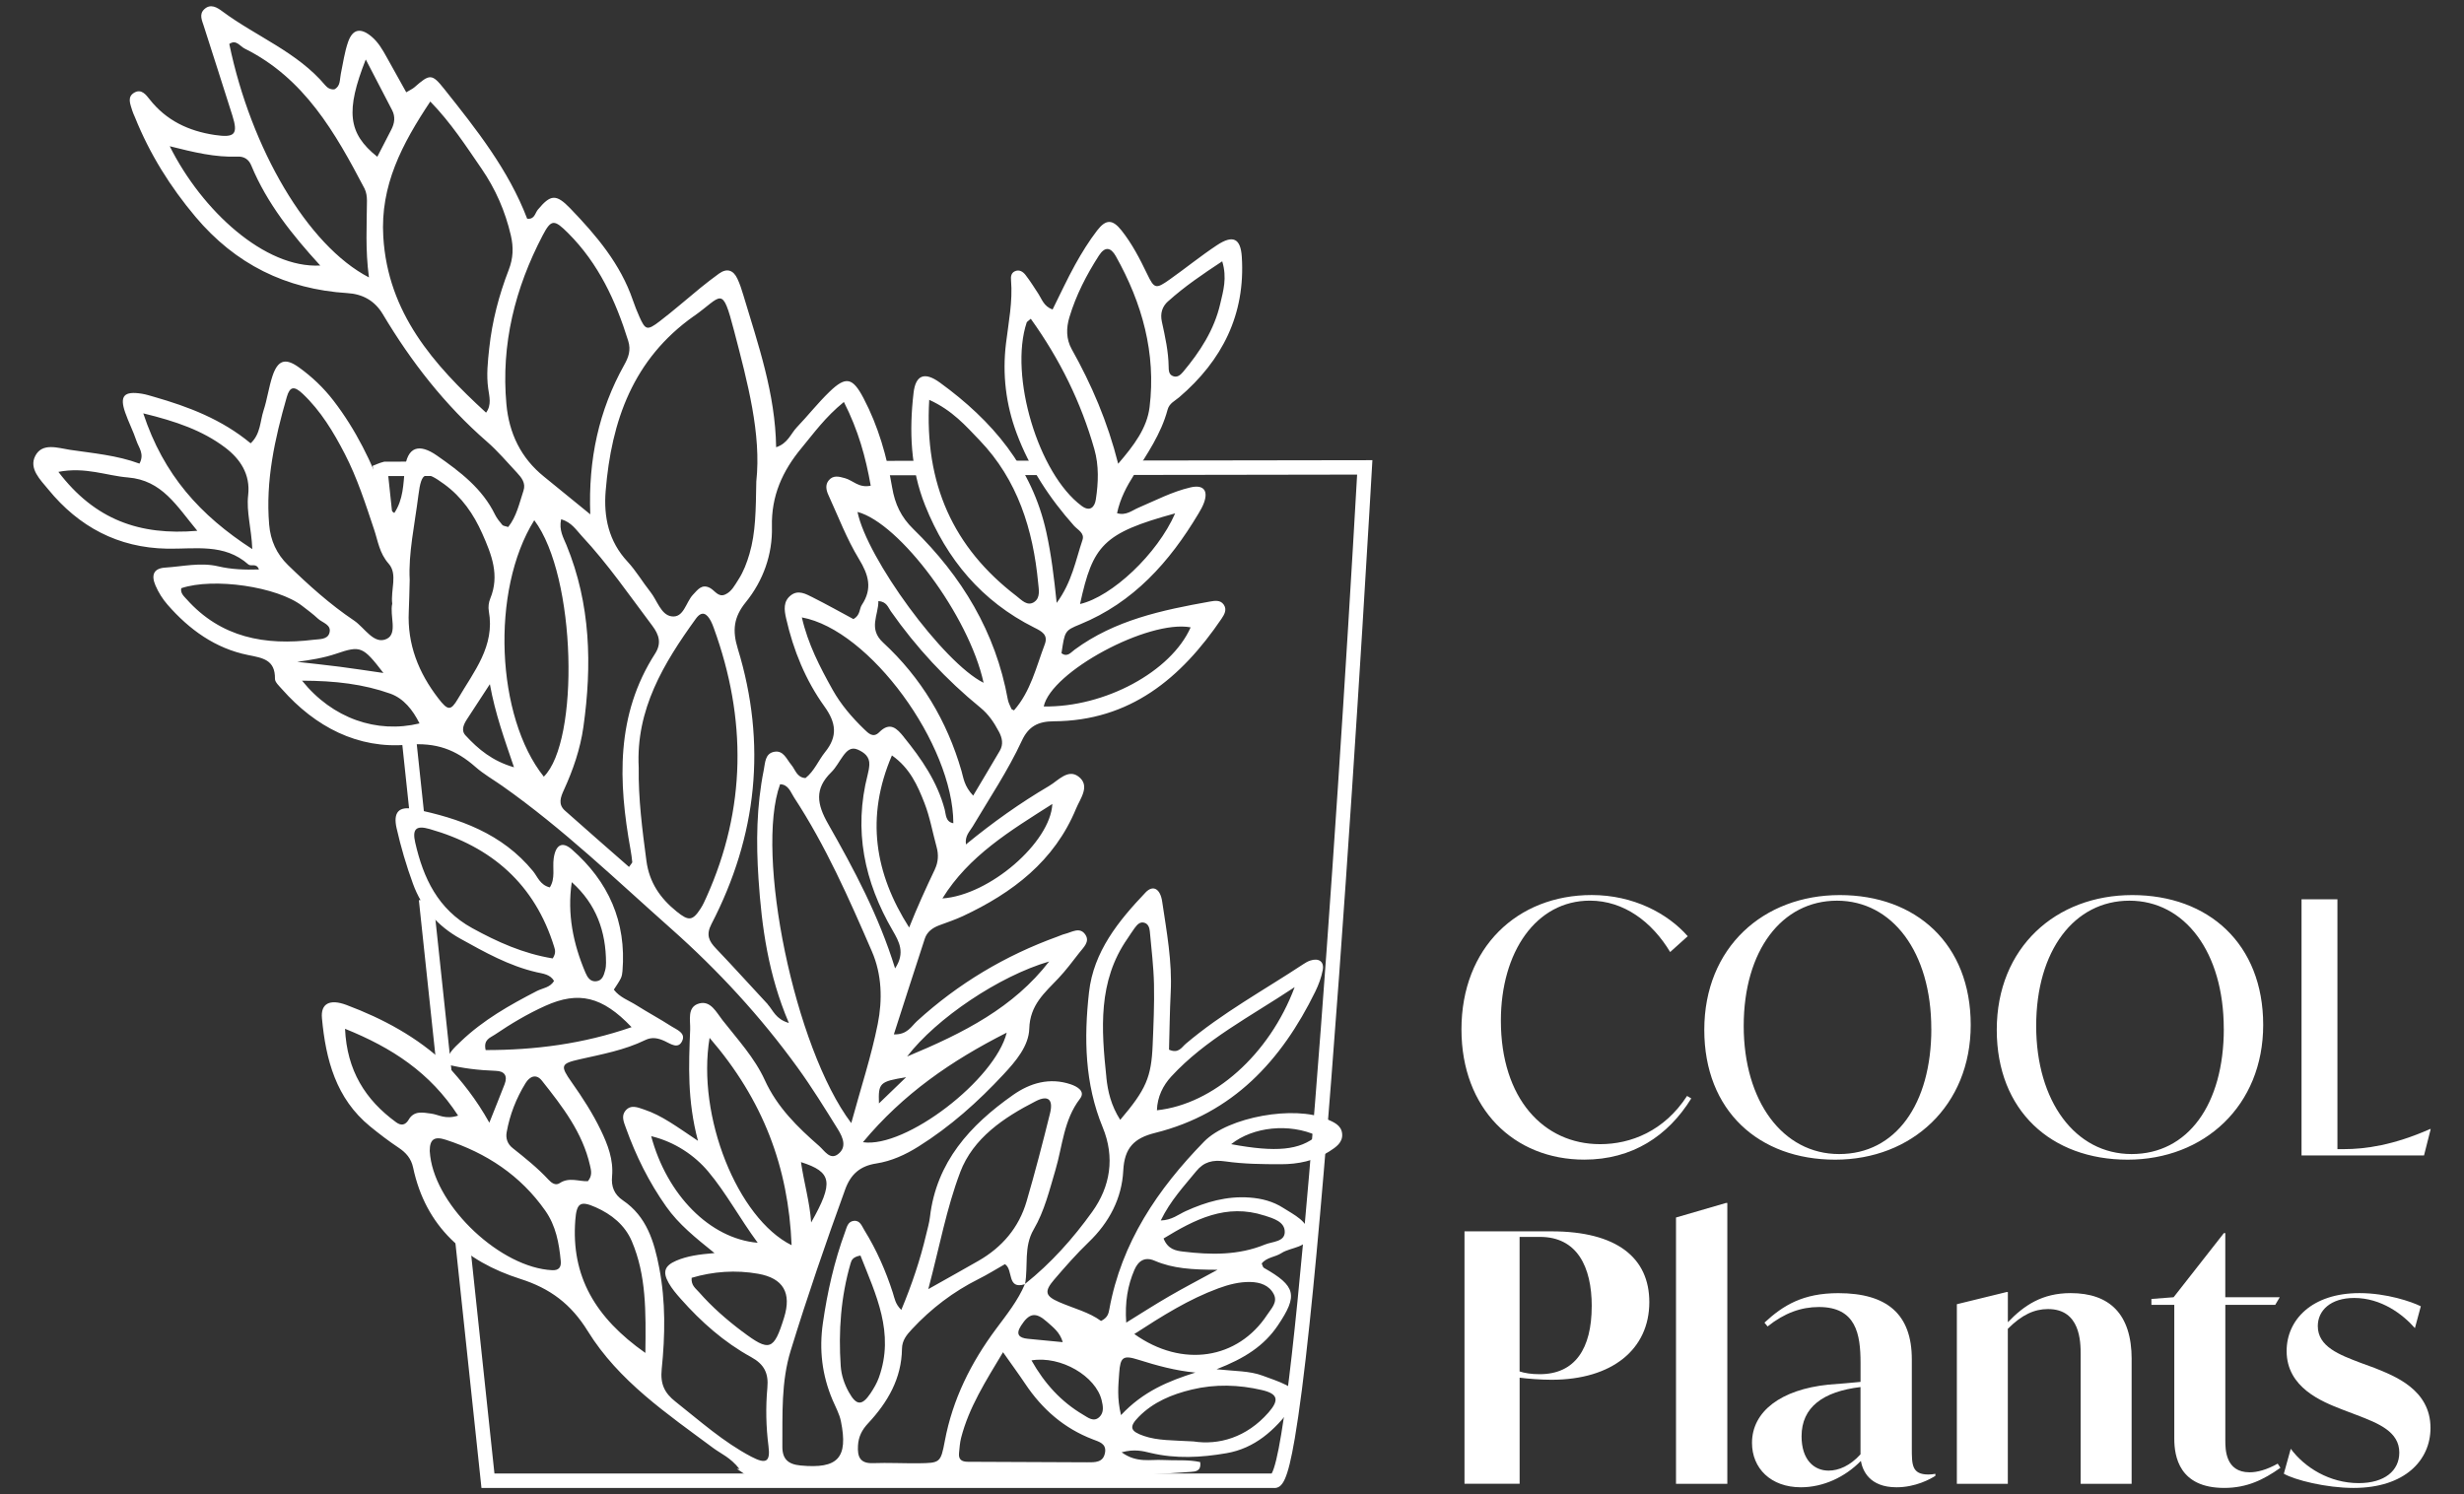 <?xml version="1.0" encoding="UTF-8"?><svg id="Layer_1" xmlns="http://www.w3.org/2000/svg" viewBox="0 0 615 373"><rect x="0" y="0" width="615" height="373" fill="#333333" stroke="none"/><defs><style>.cls-1{fill:#fff;}</style></defs><path class="cls-1" d="m364.77,256.98c0-20.47,13.97-33.56,32.5-33.56,10.37,0,18.97,4.57,23.98,10.28l-4.39,3.95c-4.48-7.47-11.51-12.83-20.03-12.83-13.44,0-22.22,12.83-22.22,29.96,0,19.41,10.63,30.83,24.77,30.83,7.64,0,15.99-3.25,21.7-12.04l1.05.62c-5.8,9.4-14.76,15.28-26.7,15.28-17.57,0-30.66-12.74-30.66-32.5Z"/><path class="cls-1" d="m425.38,257.07c0-20.56,14.76-33.64,33.82-33.64s32.68,12.21,32.68,32.41-14.76,33.64-33.82,33.64-32.68-12.21-32.68-32.41Zm56.66-.26c0-19.15-9.75-31.98-23.54-31.98s-23.28,12.47-23.28,31.27,9.75,31.98,23.81,31.98,23.02-12.39,23.02-31.27Z"/><path class="cls-1" d="m498.38,257.07c0-20.56,14.76-33.64,33.82-33.64s32.68,12.21,32.68,32.41-14.76,33.64-33.82,33.64-32.68-12.21-32.68-32.41Zm56.66-.26c0-19.15-9.75-31.98-23.54-31.98s-23.28,12.47-23.28,31.27,9.75,31.98,23.81,31.98,23.02-12.39,23.02-31.27Z"/><path class="cls-1" d="m606.69,281.84l-1.67,6.59h-30.57v-63.95h8.96v62.37h1.67c5.27,0,12.3-.97,21.43-5.01h.18Z"/><path class="cls-1" d="m411.66,325.03c0,11.77-9.26,19.39-24.41,19.39-2.68,0-5.97-.26-7.96-.52v26.48h-13.76v-63.01h21.72c16.27,0,24.41,6.58,24.41,17.66Zm-14.37,1.04c0-9.95-3.72-17.31-12.9-17.31h-5.11v33.58c1.3.43,2.94.69,5.02.69,8.83,0,12.98-6.4,12.98-16.96Z"/><path class="cls-1" d="m418.32,303.92l12.46-3.63h.35v70.1h-12.81v-66.47Z"/><path class="cls-1" d="m483.06,367.88v.52c-1.21.78-4.93,2.86-9.69,2.86-6.84,0-8.48-4.24-8.91-6.58-3.98,4.07-9.43,6.58-14.97,6.58-7.53,0-12.2-4.76-12.2-11.08,0-7.88,7.27-13.33,19.04-14.54,3.29-.26,5.54-.43,8.05-.69v-4.76c0-7.18-1.12-13.93-10.39-13.93-4.41,0-8.57,1.47-12.81,4.85l-.78-.95c4.67-4.33,9.61-7.36,18.43-7.36,12.2,0,18.35,5.28,18.35,16.53v22.16c0,4.15,0,6.58,4.15,6.58.69,0,1.21-.09,1.73-.17Zm-18.69-4.85v-16.79c-9.35,1.12-14.71,5.02-14.71,12.29,0,5.89,3.12,8.57,6.75,8.57,2.51,0,5.37-1.21,7.96-4.07Z"/><path class="cls-1" d="m532.04,339.32v31.07h-12.72v-32.28c0-3.2-.09-11.34-8.14-11.34-3.38,0-6.49,1.38-10.04,4.93v38.69h-12.72v-44.83l12.38-3.03h.35v7.53c4.07-4.24,8.57-7.27,15.67-7.27,9.69,0,15.23,5.19,15.23,16.53Z"/><path class="cls-1" d="m569.17,366.4c-4.15,2.94-8.31,5.02-14.02,5.02-11.25,0-12.46-7.88-12.46-12.29v-33.41h-5.71v-1.47l5.54-.43,12.55-16.01h.35v16.01h13.59l-1.12,1.9h-12.46v33.84c0,2.16,0,7.96,6.06,7.96,1.9,0,4.24-.61,7.01-2.16l.69,1.04Z"/><path class="cls-1" d="m570.03,367.88l1.73-6.23c3.46,4.67,9.69,8.57,16.96,8.57,6.49,0,10.13-3.12,10.13-7.62,0-5.19-5.11-7.27-10.56-9.35l-3.63-1.38c-5.11-1.99-13.93-5.45-13.93-14.63,0-7.79,6.32-14.45,18.17-14.45,6.84,0,13.07,2.16,15.32,3.29l-1.47,5.45c-3.03-3.46-8.4-7.53-15.15-7.53-5.89,0-9.09,3.12-9.09,7.01,0,5.19,5.45,7.18,10.65,9.17l3.55,1.3c4.93,1.99,13.93,5.37,13.93,14.97,0,8.05-6.4,14.97-19.21,14.97-6.84,0-14.71-1.99-17.4-3.55Z"/><path class="cls-1" d="m95.15,136.21l-2.13-19.93,1.26-.51c.46-.19.94-.34,1.43-.47l.22-.06,14.21-.02v3.6s-13.23.02-13.23.02l1.81,16.99-3.58.38Z"/><rect class="cls-1" x="101.28" y="183.52" width="3.6" height="20.62" transform="translate(-19.93 11.99) rotate(-6.07)"/><rect class="cls-1" x="106.87" y="224.39" width="3.6" height="43.89" transform="translate(-25.45 12.88) rotate(-6.07)"/><path class="cls-1" d="m318.03,371.42H120.17l-6.54-61.51,3.58-.38,6.2,58.29h193.99c5.87-10.33,15.89-153.31,21.33-249.35l-57.27.09v-3.6s61.08-.09,61.08-.09l-.11,1.91c-.04.63-3.62,63.98-8.18,126.51-2.68,36.74-5.16,66.01-7.38,87.01-1.32,12.5-2.57,22.17-3.7,28.77-1.8,10.51-3.09,12.37-5.14,12.37Z"/><rect class="cls-1" x="252.39" y="115" width="7.93" height="3.6" transform="translate(-.16 .35) rotate(-.08)"/><rect class="cls-1" x="219.36" y="115.05" width="10.79" height="3.6" transform="translate(-.16 .3) rotate(-.08)"/><path class="cls-1" d="m331.02,279.33c-7.83-3.44-24.44-.57-30.5,5.65-11.55,11.84-20.61,25.17-23.64,41.86-.19,1.03-.41,2.09-2.07,2.9-2.95-2.19-6.85-3.14-10.48-4.72-3.49-1.52-3.73-2.66-1.19-5.63,2.75-3.21,5.55-6.4,8.59-9.32,5.13-4.92,8.28-10.94,8.63-17.86.29-5.68,2.69-8.11,7.97-9.42,19.34-4.82,31.51-18.01,39.96-35.27.83-1.69,1.5-3.53,1.86-5.37.41-2.12-1-3.09-3.13-2.37-.59.2-1.16.52-1.68.87-9.87,6.52-20.3,12.2-29.38,19.9-1.02.86-1.79,2.53-4.18,1.47.13-4.63.18-9.47.42-14.3.39-7.67-1.01-15.17-2.13-22.69-.49-3.26-2.32-4.17-4.13-2.27-6.77,7.12-12.99,14.76-14.13,24.93-1.28,11.42-1.08,22.81,3.42,33.72,3.09,7.49,1.9,14.79-2.62,21.08-4.77,6.65-10.28,12.83-16.75,17.99.79-4.51-.38-9.28,2.14-13.58,2.69-4.6,3.92-9.76,5.43-14.84,1.78-6,2.05-12.49,6.13-17.8,1.43-1.86-.72-3.05-2.31-3.59-5.26-1.77-10.13-.35-14.42,2.67-10.69,7.52-19.11,16.69-20.72,30.46-.17,1.46-.6,2.9-.94,4.34-1.49,6.33-3.55,12.47-6.21,18.84-1.53-1.47-1.69-2.96-2.13-4.32-1.76-5.45-4.05-10.67-7.07-15.55-.65-1.04-1.07-2.51-2.63-2.36-1.51.15-1.76,1.55-2.2,2.75-2.71,7.38-4.42,14.97-5.54,22.75-.97,6.69-.21,13.03,2.41,19.21.74,1.75,1.71,3.46,2.08,5.29,1.87,9.2-.76,11.95-10.06,11.07-3.13-.3-4.57-1.61-4.55-4.76.06-8.03-.33-16.1,2.08-23.92,4.16-13.55,8.77-26.94,13.61-40.26,1.39-3.82,3.77-5.84,7.75-6.45,3.79-.59,7.27-2.18,10.53-4.23,7.95-4.98,14.87-11.18,21.23-18.01,3.05-3.27,6.31-7.09,6.43-11.43.17-5.93,3.86-8.95,7.28-12.57,1.88-1.99,3.53-4.21,5.22-6.38,1.01-1.3,2.66-2.72,1.53-4.45-1.38-2.13-3.42-.64-5.18-.22-.61.15-1.19.43-1.79.65-13.09,4.73-24.81,11.73-35.1,21.12-1.4,1.28-2.41,3.41-5.76,3.29,2.68-8.31,5.17-16.11,7.72-23.88.56-1.72,1.93-2.71,3.6-3.34,1.98-.74,4-1.41,5.91-2.3,12.39-5.8,22.85-13.73,28.25-26.83,1.04-2.52,3.66-5.75.56-8.04-2.61-1.93-5.05,1.06-7.31,2.39-7.21,4.24-14.03,9.09-20.74,14.59-.28-2.2.94-3.23,1.66-4.44,4.21-7.09,8.82-13.96,12.3-21.46,1.64-3.53,4-4.82,7.92-4.84,19.06-.09,31.82-10.74,41.92-25.61.71-1.05,1.41-2.28.55-3.51-.85-1.23-2.26-.98-3.49-.76-11.91,2.13-23.7,4.61-33.74,12.01-.93.69-1.83,1.96-3.27.87.83-5.5.78-5.63,4.61-7.19,13.37-5.47,22.36-15.58,29.56-27.62.54-.9,1.08-1.84,1.43-2.83,1.06-3.02-.2-4.49-3.42-3.74-4.55,1.06-8.7,3.25-12.98,5.07-1.6.68-3.11,2.04-5.33,1.36.8-3.73,2.42-6.69,4.21-9.54,3.26-5.19,6.79-10.24,8.4-16.28.43-1.62,1.8-2.17,2.91-3.12,10.74-9.19,16.54-20.67,15.62-35.05-.3-4.64-2.22-5.54-6.21-2.9-4.05,2.68-7.83,5.76-11.81,8.57-3.41,2.41-3.82,2.35-5.59-1.35-1.84-3.83-3.78-7.59-6.42-10.91-2.23-2.81-3.88-2.84-6.08.01-2.05,2.67-3.84,5.57-5.48,8.52-2.01,3.63-3.75,7.42-5.64,11.21-2.21-.8-2.65-2.55-3.54-3.91-1.04-1.59-2.05-3.21-3.21-4.71-.65-.84-1.62-1.47-2.76-.88-.84.44-.94,1.32-.86,2.19.44,5.33-.62,10.52-1.26,15.77-.93,7.69-.04,15.21,2.67,22.47,3.22,8.62,8.2,16.19,14.3,23.04.95,1.06,2.71,1.83,2.12,3.57-1.71,5.06-2.61,10.48-6.44,15.7-.67-6.49-1.36-12.09-2.57-17.61-3.56-16.24-13.55-27.92-26.57-37.38-3.84-2.79-6.06-1.9-6.58,2.55-1.11,9.54-.77,18.96,2.88,28.09,5.4,13.51,14.14,23.94,27.24,30.51,1.84.92,3.55,1.77,2.62,4.2-2.15,5.67-3.51,11.74-7.67,16.46-.32-.17-.58-.22-.64-.36-.33-.77-.75-1.53-.9-2.34-3.05-16.86-11.49-30.77-23.6-42.57-3.03-2.95-4.58-6.21-5.28-10.39-1.3-7.72-3.46-15.27-7.14-22.27-2.73-5.19-4.41-5.54-8.51-1.58-2.88,2.78-5.37,5.96-8.14,8.86-1.51,1.58-2.23,4.02-5.16,4.97-.21-13.47-4.49-25.63-8.17-37.92-.42-1.42-.88-2.84-1.51-4.17-1.01-2.14-2.61-2.68-4.61-1.23-1.54,1.12-3.05,2.28-4.53,3.48-3.44,2.81-6.78,5.75-10.3,8.44-3.07,2.34-3.53,2.15-5.01-1.17-.6-1.35-1.15-2.73-1.63-4.13-3.1-9.06-9.11-16.15-15.59-22.88-3.58-3.72-4.95-3.53-8.11.26-.73.87-.82,2.51-2.68,2.27-4.66-12.2-12.68-22.3-20.71-32.39-3.07-3.86-3.61-3.77-7.42-.42-.44.39-1.01.63-2.05,1.26-1.7-3.04-3.33-5.94-4.93-8.85-1.03-1.86-2.1-3.69-3.75-5.07-2.69-2.25-4.69-1.9-5.83,1.33-.9,2.57-1.26,5.33-1.83,8.02-.3,1.4-.02,3.03-1.62,3.84-.97.08-1.7-.36-2.25-1.01-6.99-8.32-17.2-12.16-25.66-18.44-1.28-.95-2.96-2.08-4.58-.52-1.3,1.25-.53,2.76-.09,4.15,2.38,7.45,4.79,14.89,7.14,22.35,1.48,4.71.61,5.6-4.42,4.85-6.52-.98-12.1-3.61-16.26-8.92-.87-1.11-2-2.6-3.68-1.71-2.01,1.06-1.12,2.89-.65,4.49.18.61.47,1.18.71,1.76,3.66,9.11,8.78,17.31,15.1,24.82,9.94,11.81,22.56,18.08,37.94,19.04,3.73.23,6.78,1.85,8.82,5.28,7.08,11.87,15.48,22.66,25.96,31.78,2.7,2.35,5.04,5.12,7.49,7.74,1.16,1.25,2.28,2.61,1.65,4.51-1.04,3.14-1.73,6.46-3.81,9.07-.73-.24-1.25-.25-1.47-.51-.67-.8-1.36-1.64-1.82-2.57-3.19-6.55-8.73-10.72-14.5-14.75-4.34-3.03-7.47-2.41-8.05,3.58-.34,3.49-.33,7.39-2.6,10.76-1.74-1.18-1.96-2.72-2.45-4.06-3.15-8.58-7.12-16.71-12.73-24-2.49-3.23-5.39-5.98-8.66-8.32-3.38-2.43-5.25-1.78-6.58,2.24-.92,2.8-1.3,5.79-2.22,8.59-.87,2.67-.72,5.83-3.21,8.15-7.23-5.99-15.48-9.12-24.05-11.58-1.02-.29-2.03-.62-3.07-.79-4.49-.73-5.64.53-4.19,4.69.83,2.39,2.01,4.67,2.81,7.07.55,1.67,2.06,3.26.75,5.68-5.61-2.08-11.51-2.58-17.33-3.44-3.01-.45-6.93-1.88-8.68,1.52-1.64,3.18,1.28,5.96,3.25,8.36,7.64,9.35,17.44,14.57,29.63,14.79,7.02.13,14.3-1.39,20.31,3.94.65.58,2.03-.45,2.64,1.25-3.54.12-6.89-.01-10.16-.78-4.46-1.04-8.86.04-13.26.32-2.79.18-3.56,1.78-2.4,4.47.74,1.72,1.78,3.39,3.02,4.8,5.41,6.2,11.9,10.9,20.08,12.55,3.64.73,6.8,1.16,6.72,5.93-.01.85,1.05,1.79,1.74,2.58,8.32,9.43,18.97,14.98,31.32,13.88,7.22-.64,12.08,1.23,16.99,5.55,2.05,1.8,4.47,3.18,6.72,4.76,15.09,10.62,28.35,23.41,42.11,35.62,11.75,10.43,22.32,21.9,31.54,34.63,3.61,4.98,6.82,10.19,10.06,15.4,1.33,2.14,2.3,4.52.05,6.25-2,1.53-3.37-.87-4.68-2.02-5.42-4.73-10.48-9.67-13.58-16.45-2.55-5.59-6.8-10.18-10.58-15-1.51-1.92-2.94-4.94-5.81-4.15-3.11.85-2.15,4.21-2.25,6.58-.36,8.78-.74,17.58,1.95,27.71-5.28-3.53-9.01-6.34-13.43-7.81-1.59-.53-3.34-1.34-4.69.31-1.07,1.31-.39,2.83.11,4.22,2.51,7,5.76,13.58,10.08,19.69,3.13,4.44,7.28,7.76,12.06,11.61-3.91.32-6.86.74-9.58,1.91-2.89,1.25-3.41,2.79-1.88,5.52.82,1.46,1.94,2.77,3.06,4.03,5.08,5.74,10.8,10.8,17.52,14.49,3.3,1.81,4.41,4.06,4.07,7.68-.44,4.84-.34,9.7.28,14.56.51,3.94-.6,4.57-4.28,2.64-6.98-3.67-12.83-8.92-18.96-13.77-2.67-2.11-3.8-4.33-3.41-8.1.86-8.4,1-16.9-.62-25.29-1.26-6.55-3.13-12.81-9.07-16.83-2.17-1.47-2.94-3.44-2.7-5.98.38-4.16-1.05-7.9-2.82-11.56-2.03-4.21-4.55-8.1-7.24-11.91-2.95-4.17-2.77-4.69,1.96-5.76,5.57-1.26,11.2-2.28,16.39-4.81,1.69-.82,3.22-.49,4.85.26,1.43.66,3.38,2.13,4.37-.05.92-2.01-1.4-2.8-2.72-3.65-2.84-1.83-5.83-3.43-8.69-5.24-1.92-1.22-4.2-1.96-5.66-3.9.65-1.02,1.27-1.87,1.73-2.8.28-.55.38-1.22.43-1.84,1.01-12.3-3.49-22.36-12.66-30.38-2.39-2.09-4.03-1.13-4.51,2.27-.33,2.39.47,4.98-.97,7.23-2.45-.62-3.03-2.64-4.18-4.05-7.71-9.41-18.38-13.22-29.74-15.52-3.79-.77-5.2.87-4.33,4.74,1.07,4.73,2.45,9.42,4.12,13.98,2.18,5.95,6.16,10.51,11.77,13.63,6.11,3.39,12.18,6.81,19.09,8.4,1.53.35,3.35.49,4.33,2.17-1,1.68-2.84,1.77-4.28,2.51-6.78,3.5-13.4,7.24-18.97,12.57-1.69,1.61-3.48,3.14-3.67,5.71,4.06,1.04,8.19,1.5,12.38,1.65,2.18.07,3.01,1.24,2.2,3.34-1.11,2.87-2.27,5.73-3.81,9.6-3.27-5.85-6.85-10.35-10.78-14.55-7.19-6.81-15.72-11.4-24.89-14.84-4.17-1.56-6.45-.34-6.11,3.3.95,10.32,3.49,20.06,12.03,27.03,2.29,1.87,4.65,3.67,7.11,5.31,1.86,1.24,3.13,2.7,3.61,4.94,3.13,14.81,13.02,23.43,26.75,27.8,7.45,2.37,12.66,6.26,16.85,13.04,7.7,12.46,19.8,20.63,31.35,29.21,1.91,1.42,4.27,2.33,6.5,5.2-.22,0-.43-.01-.65-.02,1.33.81,2.58,1.75,3.72,2.8,12.08-.18,24.15-.67,36.23-.31,1.68.05,3.38-.14,5.07-.25,14.99-.97,29.99.09,45-.25,7.8-.18,15.54-.72,23.3-1.24,1.14-.08,2.66-.17,2.33-2.45-3.01-.67-6.18-.34-9.3-.52-3.11-.18-6.52.83-10.31-1.92,3.24-.87,5.28-.31,7.25.16,6.31,1.5,12.6,1.15,18.89.07,7.16-1.23,12.07-5.76,16.24-11.29,1.77-2.35,1.28-4.43-1.31-5.74-1.87-.95-3.9-1.59-5.87-2.33-3.25-1.21-6.77-1.1-11.5-1.6,6.98-2.71,11.86-5.83,15.31-10.96,5.05-7.5,4.53-9.79-3.49-14.35-.28-.16-.36-.69-.55-1.09,1.26-1.59,3.38-1.58,4.93-2.6,2.36-1.54,6.8-1.28,6.78-4.68-.02-3.19-3.67-4.89-6.33-6.59-2.54-1.63-5.36-2.37-8.39-2.59-5.67-.42-10.87,1.08-15.95,3.38-1.81.82-3.46,2.26-6.24,2.34,2.44-5,5.78-8.53,8.83-12.27,1.94-2.39,4.16-2.92,7.26-2.48,4.58.66,9.27.71,13.91.71,4.26,0,8.43-.83,12.1-3.21,1.59-1.03,3.37-2.18,3.18-4.38-.2-2.21-2.18-2.95-3.92-3.71Zm-38.64-10.65c8.51-9.21,19.55-14.83,30.76-22.27-6.31,16.86-20.27,29.23-34.38,30.74.11-3.36,1.51-6.19,3.62-8.47Zm-16.23.28c-1.26-12-2.18-24.01,5.29-34.7.6-.86,1.14-1.77,1.77-2.61.63-.83,1.36-1.73,2.57-1.26.86.34,1.13,1.26,1.21,2.09.4,4.4.94,8.79,1.04,13.2.11,5.04-.12,10.1-.33,15.14-.33,8.09-1.65,11.14-8.1,18.72-2.29-3.6-3.1-7.11-3.46-10.59Zm15.43-193.77c4.04-3.64,8.49-6.67,13.48-9.96,1.26,4.17.25,7.38-.49,10.59-1.5,6.54-5.06,11.98-9.29,17.03-.66.79-1.56,1.57-2.73.93-.83-.45-.85-1.39-.86-2.22-.05-3.82-.88-7.53-1.69-11.24-.44-2.06.02-3.74,1.57-5.14Zm-24.66,3.99c1.65-5.5,4.26-10.56,7.36-15.38,1.52-2.35,2.97-2.08,4.23.16,6.57,11.71,10.06,24.21,8.42,37.66-.64,5.24-3.9,9.56-7.84,14.14-2.67-10.56-6.65-19.77-11.59-28.59-1.43-2.56-1.39-5.3-.58-8Zm3.06,47.11c-10.82-8.01-18.15-32.51-13.72-45.8.06-.17.3-.28,1.02-.92,7.32,10.21,12.55,20.91,15.86,32.54,1.18,4.13,1.01,8.36.38,12.54-.29,1.96-1.48,3.17-3.54,1.64Zm23.33,1.86c-4.45,10.17-15.77,20.78-23.74,22.63,3.21-14.67,5.72-17.7,23.74-22.63Zm-35.16,22.12c-1.75,1.16-3.17-.5-4.45-1.49-15.78-12.08-23.01-28-21.77-48.97,5.81,2.64,9.15,6.53,12.56,10.08,9.5,9.89,13.37,22.29,14.63,35.64.15,1.61.6,3.68-.98,4.73Zm39.03,6.33c-4.9,11.08-21.45,20-36.67,19.75,1.84-8.67,26.08-21.72,36.67-19.75ZM14.57,117.79c6.77-1.31,11.98.96,17.35,1.39,8.56.7,12.16,7.11,17.33,13.32-14.42,1.23-25.59-2.77-34.68-14.72Zm21.18-14.61c8.23,2,14.77,4.28,20.38,8.49,3.81,2.86,6.41,6.72,5.81,11.94-.48,4.18.83,8.29,1.03,13.46-13-8.4-22.15-18.52-27.21-33.89Zm179.63,181.94c10.04-12.08,22.08-20.35,35.89-27.35-2.89,11.71-25.2,28.92-35.89,27.35Zm46.48-45.11c-8.87,11.48-21.19,17.79-35.45,23.72,7.31-9.55,23.02-20.1,35.45-23.72Zm-35.7,28.89c-2.25,2.17-4.58,4.42-6.78,6.54-.17-5.13.16-5.46,6.78-6.54Zm-2.75-27.17c-4.08-13.19-10.26-24.73-16.71-36.06-2.81-4.93-3.45-8.75.76-12.88,1.19-1.16,1.97-2.73,2.97-4.09.91-1.23,1.95-2.35,3.69-1.57,1.61.72,2.95,1.75,2.86,3.75-.04.83-.2,1.68-.41,2.49-3.57,13.87-.84,26.74,6.23,38.9,1.61,2.78,3.2,5.55.61,9.46Zm9.95-24.76c-2.25,4.72-4.42,9.47-6.44,14.56-8.59-13.5-10.93-27.5-4.3-42.96,4.48,3.14,6.42,7.53,8.12,11.89,1.37,3.51,2.02,7.3,3.03,10.96.53,1.92.42,3.77-.42,5.55Zm-7.75-32.98c-1.73-2.14-3.44-3.94-6.16-1.21-1.52,1.53-2.7.27-3.76-.75-3.05-2.95-5.8-6.14-7.88-9.86-3.17-5.67-6.15-11.42-7.67-18.05,16.94,3.09,37.77,31.72,37.81,51.38-1.98-.36-1.82-2.18-2.16-3.44-1.84-6.92-5.77-12.62-10.19-18.06Zm37.05,16.7c-.46,9.55-15.63,22.77-27.44,23.58,6.58-10.64,16.87-16.86,27.44-23.58Zm-13.35-18.08c.85,1.62,1.18,3.18.23,4.81-2.1,3.59-4.25,7.16-6.64,11.19-2.26-2.4-2.4-4.39-2.92-6.18-3.61-12.48-10.05-23.25-19.58-32.05-3.74-3.46-1.12-6.83-1.16-10.34,2.06.14,2.41,1.55,3.09,2.52,6.35,9.06,13.81,17.09,22.37,24.08,2.02,1.65,3.41,3.7,4.6,5.97Zm-3.81-12.17c-10.1-5.01-29.12-31.1-31.47-42.65,10.52,2.77,27.83,25.93,31.47,42.65Zm-72.27-91.55c7.03-4.96,6.95-7.97,10,3.71,3.37,12.91,6.83,25.78,5.54,37.59-.13,7.23-.14,12.73-1.71,18.08-.66,2.25-1.47,4.41-2.74,6.38-.91,1.41-1.7,3.03-3.31,3.75-1.74.78-2.57-.99-3.81-1.64-2.05-1.06-3.03.44-4.22,1.68-1.81,1.89-2.3,5.91-5.42,5.41-2.61-.42-3.52-3.96-5.22-6.09-1.97-2.48-3.58-5.27-5.73-7.58-4.69-5.05-5.97-11.12-5.44-17.61,1.43-17.5,6.83-32.94,22.04-43.68ZM42.36,36.5c6.07,1.53,11.38,2.81,16.9,2.59,1.7-.07,2.83.7,3.46,2.22,3.93,9.49,10.26,17.36,17.21,24.97-13.8.76-29.55-13.7-37.57-29.79Zm14.87-25.52c1.73-1.21,2.63.55,3.81,1.13,14.93,7.4,22.64,21.02,29.94,34.95.46.89.61,2.03.61,3.05-.03,6.08-.44,12.15.5,19.14-15.34-7.95-29.44-32.14-34.86-58.28Zm36.94,28.15c-7.35-5.86-7.93-11.45-2.88-24.29,2.38,4.57,4.5,8.62,6.59,12.68.84,1.64.6,3.27-.22,4.85-1.16,2.23-2.3,4.47-3.48,6.75Zm27.68,57.84c.27,1.97.91,4.11-.53,6.04-13.15-12.05-24.49-24.86-25.65-43.87-.79-12.84,4.67-23.18,11.73-33.8,5.15,5.3,8.88,11.07,12.77,16.73,3.51,5.1,5.92,10.62,7.33,16.67.71,3.03.59,5.74-.52,8.61-2.44,6.31-4.14,12.79-4.87,19.57-.36,3.37-.73,6.65-.26,10.05Zm4.55,3.96c-1.37-14.97,2.14-28.97,9.05-42.18,2.15-4.1,2.9-4.01,6.4-.51,7.54,7.55,11.84,16.85,14.95,26.86.72,2.31.07,4.09-.99,5.98-6.34,11.34-9,23.56-8.48,37.31-4.37-3.56-7.94-6.5-11.55-9.41-5.78-4.65-8.72-10.83-9.38-18.06Zm-54.83-1.79c.77-2.69,1.84-2.87,4.01-.82,4.5,4.27,7.66,9.52,10.48,14.98,3.11,6.02,5.17,12.47,7.31,18.87.98,2.92,1.32,5.92,3.65,8.55,2.29,2.6.45,6.53.88,9.99-.68,2.9,1.4,7.39-1.34,8.75-3.22,1.59-5.54-2.79-8.22-4.58-5.97-4.01-11.31-8.82-16.46-13.83-2.86-2.78-4.37-6.16-4.7-10.1-.92-10.93,1.4-21.42,4.39-31.81Zm-25.03,50.41c-.69-.77-1.54-1.5-1.3-2.72,8.05-2.71,23.97-.39,30.18,4.41,1.34,1.03,2.71,2.04,3.94,3.19,1.14,1.07,3.51,1.49,2.84,3.64-.51,1.61-2.49,1.45-3.87,1.62-12.13,1.51-23.19-.49-31.78-10.14Zm37.37,13.63c6.11-2.07,6.66-1.85,11.79,4.81-4.12-.59-7.51-1.12-10.92-1.56-3.53-.45-7.07-.82-10.6-1.22,3.27-.45,6.54-.95,9.74-2.03Zm-8.51,6.73c8.28.02,15.32.86,22.02,3.24,3.3,1.17,5.62,4.06,7.29,7.43-10.66,2.58-21.72-1.22-29.32-10.67Zm34,4.41c-4.93-6.38-7.77-13.49-7.37-21.7.11-2.32.14-4.64.23-7.9-.36-6.51,1.25-13.77,2.17-21.09.76-5.99,1.75-6.19,6.43-2.78,4.42,3.22,7.35,7.47,9.53,12.38,2.32,5.22,4.37,10.4,1.97,16.2-.39.94-.53,2.13-.35,3.12,1.58,8.76-3.74,15.08-7.69,21.85-1.82,3.11-2.53,3.02-4.93-.09Zm6.79,9.25c-1.18-1.28-.44-2.79.39-4.07,1.68-2.61,3.4-5.21,5.69-8.72,1.35,7.45,3.62,13.66,6.02,20.75-5.39-1.55-8.93-4.52-12.1-7.96Zm17.16-53.71c10.58,14.05,11.3,55.23,2.38,64.01-11.87-14.83-13.36-46.45-2.38-64.01Zm23.64,86.54c-5.36-4.71-10.7-9.35-15.98-14.05-1.78-1.58-1.09-3.36-.25-5.19,2.29-5.01,4.08-10.22,4.85-15.68,2.18-15.44,1.82-30.68-4.21-45.39-.77-1.88-1.94-3.76-1.34-6.48,2.66.8,3.77,2.71,5.17,4.21,6.5,6.96,11.87,14.8,17.59,22.39,1.7,2.26,2.33,4.38.7,6.93-9.86,15.33-9.21,32-6.14,48.96.19,1.03.32,2.07.43,3.11.02.16-.22.34-.82,1.21Zm17.89,10.38c-2.01,3.1-2.98,3.2-6,.75-4.08-3.3-6.82-7.22-7.54-12.67-1.03-7.75-2.03-15.48-1.92-23.28-.74-14.5,6.23-26.02,14.25-37.12,1.54-2.13,2.76-1.31,3.75.56.29.56.53,1.15.74,1.75,8.23,22.64,8.12,45.05-1.84,67.19-.43.96-.87,1.94-1.44,2.82Zm16.78,23.94c-4.33-4.64-8.56-9.36-12.94-13.94-1.79-1.87-2.54-3.42-1.16-6.09,11.41-22.02,13.87-45.01,6.58-68.79-1.39-4.53-1.02-7.85,2-11.57,4.36-5.38,6.7-11.93,6.53-18.84-.19-7.72,2.65-13.95,7.38-19.65,3.08-3.71,5.89-7.68,10.58-11.5,3.61,7.09,5.45,13.83,6.7,20.9-2.97.64-4.44-1.33-6.41-1.87-1.48-.41-2.94-.84-4.08.55-.91,1.11-.62,2.44-.09,3.61,2.47,5.38,4.58,10.98,7.64,16.01,2.43,3.98,3.41,7.4.72,11.46-.66.99-.34,2.54-2.09,3.54-3.22-1.73-6.68-3.67-10.22-5.45-1.66-.83-3.54-1.9-5.36-.52-2,1.51-1.71,3.69-1.22,5.82,1.8,7.92,4.84,15.4,9.56,21.96,2.93,4.07,3.34,7.45.18,11.36-1.7,2.11-2.7,4.77-4.91,6.51-2.17-.12-2.52-2.09-3.55-3.31-1.19-1.41-1.94-3.67-4.24-3.25-2.34.43-2.26,2.75-2.63,4.57-1.81,8.98-1.92,18.04-1.31,27.15.8,12.02,2.42,23.88,7.58,35.98-3.35-.98-3.94-3.2-5.25-4.61Zm3.06-54.96c2.09.1,2.59,1.95,3.46,3.28,7.92,12.09,13.72,25.26,19.44,38.45,2.51,5.78,2.66,12.12,1.46,18.13-1.6,8.01-4.18,15.83-6.61,24.73-14.2-18.79-24.07-67.34-17.76-84.59Zm7.74,109.4c-.35-5.08-1.79-9.91-2.54-15.07,7.78,2.47,8.2,5.06,2.54,15.07Zm-59.75-84.95c6.13,5.47,8.54,12.33,8.55,20.15,0,.62-.06,1.27-.22,1.86-.33,1.21-.69,2.54-2.19,2.72-1.51.18-2.23-.97-2.73-2.15-3.05-7.19-4.59-14.64-3.41-22.58Zm-4.77,19.03c-7.34-1.2-13.78-4.1-20.09-7.57-8.55-4.7-12.18-12.46-14.21-21.33-.79-3.44.24-4.36,3.59-3.4,15.46,4.39,26.26,13.77,31.09,29.42.25.8.47,1.61-.37,2.88Zm-16.72,22.89c-.62-2.65,1.15-3.08,2.26-3.84,4.03-2.73,8.2-5.22,12.65-7.22,8.27-3.71,14.2-2.37,21.51,5.33-12.12,4.2-24.15,5.72-36.42,5.72Zm-19.21,17.36c-.82,1.37-1.87,1.58-3.13.66-7.7-5.61-12.29-12.92-12.76-23.34,11.7,4.71,21.26,10.94,28.22,21.67-3.19,1.04-4.87-.26-6.71-.5-2.12-.27-4.25-.81-5.63,1.51Zm35.82,37.58c-12.75-.61-28.83-15.62-30.45-28.49-.05-.42-.08-.84-.12-1.26,0-2.87,1.08-3.77,4.04-2.8,10.1,3.29,18.61,8.87,24.8,17.69,2.65,3.77,3.44,8.1,3.86,12.54.14,1.43-.35,2.4-2.12,2.32Zm1.85-21.73c-1.01.69-2.05-.07-2.77-.86-2.73-2.94-5.85-5.43-8.97-7.91-1.26-1-1.75-2.38-1.48-3.93.78-4.39,2.39-8.48,4.72-12.27,1.05-1.71,2.67-2.4,4.09-.6,5.09,6.43,10.14,12.92,12,21.18.26,1.17.65,2.49-.54,3.9-2.18.11-4.71-1.1-7.05.5Zm21.4,42.38c-12.54-8.81-18.55-19.18-17.49-33.13.33-4.33,1.26-4.92,5.07-3.24,3.99,1.76,7.31,4.46,9.03,8.47,3.63,8.51,3.53,17.49,3.39,27.89Zm16.03-78.65c13.38,15.5,19.68,32.28,20.47,51.76-13.46-6.69-23.74-32.15-20.47-51.76Zm-14.58,24.54c5.93,1.42,10.88,4.84,14.22,8.81,4.46,5.3,7.86,11.68,12.37,17.8-11.92-1.01-22.66-11.94-26.59-26.62Zm22.69,48.73c-3.89-2.94-7.55-6.13-10.77-9.81-.8-.92-1.98-1.64-1.82-3.56,5.38-1.6,11-2,16.6-1.01,6.33,1.12,8.37,4.83,6.48,10.92-2.57,8.27-3.64,8.64-10.49,3.45Zm89.75,17.2c.35,1.44.63,3.06-.58,4.19-1.41,1.32-2.82.14-4.02-.57-5.52-3.25-9.64-7.78-12.92-13.58,7.4-1.22,16.09,3.99,17.52,9.97Zm-13.65-19.59c1.5,1.34,3.24,2.6,3.94,5.08-3.06-.3-5.89-.57-8.71-.84-2.23-.21-3.08-1.12-1.72-3.25,2.04-3.19,3.66-3.52,6.49-.99Zm-21.68-37.3c3.25-8.58,10.92-13.7,18.89-17.78,3.13-1.6,4.4-.37,3.55,3.05-1.82,7.36-3.73,14.7-5.85,21.97-1.92,6.56-6.11,11.46-12.03,14.85-3.75,2.15-7.53,4.25-12.5,7.05,2.82-10.64,4.56-20.21,7.95-29.14Zm-27.74,54.92c-1.14-2.04-1.9-4.25-2.06-6.59-.59-8.68.03-17.25,2.47-25.64.23-.78.54-1.59,2.46-1.93,3.83,9.74,8.6,19.32,4.59,30.47-.49,1.37-1.26,2.68-2.07,3.9-2.12,3.17-3.54,3.11-5.39-.22Zm17.42,17.68c-3.81.06-7.62-.16-11.42-.02-3.28.12-3.91-1.62-3.75-4.38.13-2.23.98-3.91,2.53-5.57,4.87-5.22,8.36-11.18,8.45-18.6.03-2.08,1.13-3.44,2.49-4.89,4.81-5.17,10.31-9.36,16.63-12.52,2.24-1.12,4.38-2.46,6.58-3.71,2.15,1.35.4,6.42,4.97,5.01-1.75,4.12-4.54,7.59-7.17,11.13-6.28,8.44-10.86,17.58-12.81,28.01-1.02,5.46-1.24,5.47-6.49,5.55Zm46.49-2.68c-.39,2.56-2.55,2.46-4.45,2.45-9.92-.02-19.84-.11-29.75-.13-1.57,0-2.41-.55-2.24-2.19.13-1.26.2-2.54.51-3.76,1.96-7.63,6.11-14.12,10.47-21.4,2.22,3.15,3.94,5.49,5.55,7.9,4.22,6.32,9.69,11.11,16.83,13.84,1.64.63,3.43,1.07,3.09,3.28Zm3.99-9.34c-1.04-4.26-.66-7.42-.45-10.52.27-3.96.99-4.49,4.72-3.31,4.63,1.46,9.27,2.75,14.29,3.22-6.68,2.11-13.02,4.68-18.56,10.62Zm35.19-6.24c4.03.94,4.31,2.52,1.64,5.58-5.5,6.3-12.48,8.21-18.75,7.24-5.33-.3-8.93-.19-12.38-1.37-3.41-1.17-3.76-2.24-1.31-4.74,3.66-3.73,8.32-5.65,13.29-6.84,5.83-1.4,11.73-1.22,17.51.13Zm2.94-23.93c1.03,2.01-.62,3.57-1.63,5.11-7.31,11.13-21.18,13.39-33.18,4.83,7.08-4.59,13.63-8.7,20.96-11.4,2.56-.94,5.23-1.65,8-1.59,2.43.05,4.7.8,5.85,3.05Zm-2.29-19.63c2.13.7,5.04,1.5,5.03,4.09,0,2.49-3.08,2.38-4.91,3.13-6.62,2.73-13.55,2.61-20.49,1.77-1.83-.22-3.78-.58-4.85-3.27,7.78-4.74,15.63-8.84,25.21-5.71Zm-11.73,13.52c-4.82,2.63-8.54,4.56-12.15,6.66-3.61,2.09-7.11,4.35-10.66,6.54-.35-5.14.36-9.26,2.04-13.16.99-2.29,2.62-3.34,5.05-2.29,4.57,1.97,9.41,2.25,15.72,2.26Zm3.38-31.34c5.47-4.37,14.55-5.28,21.42-2.13-4.29,3.64-10.16,4.22-21.42,2.13Z"/></svg>